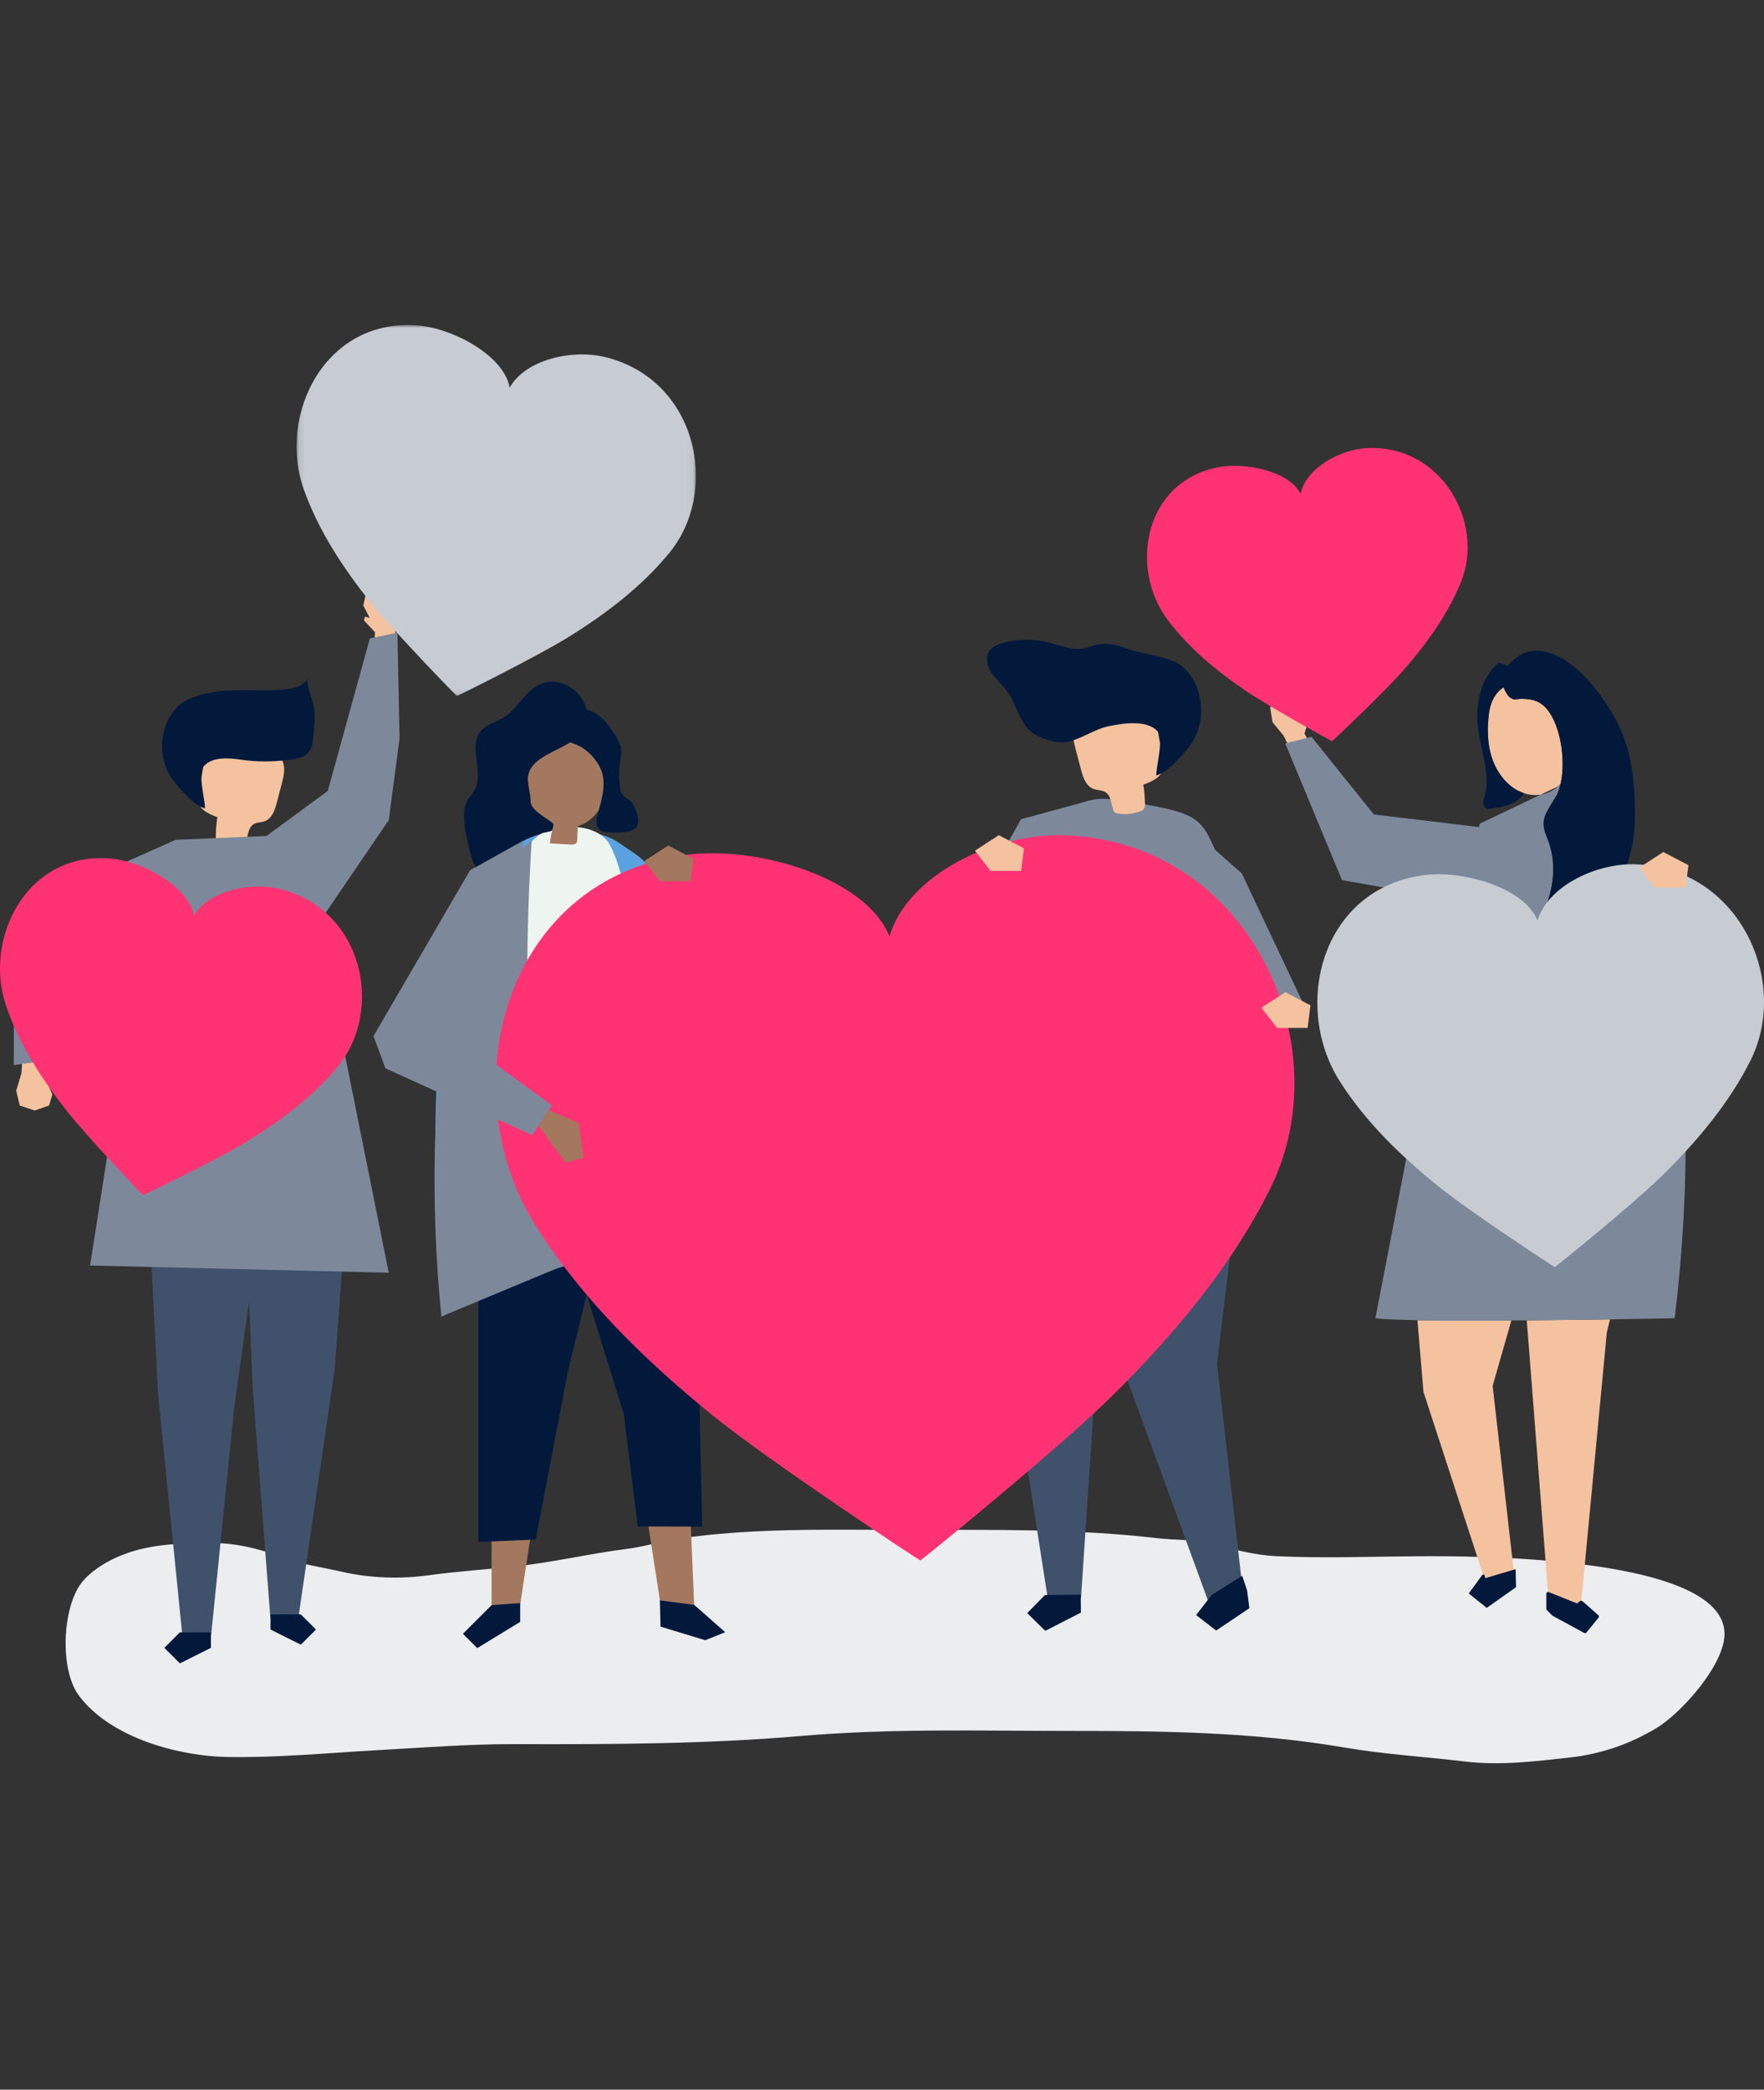 <svg width="304" height="360" viewBox="0 0 304 360" fill="none" xmlns="http://www.w3.org/2000/svg">
<rect x="0" y="0" width="304" height="360" fill="#333333" stroke="none"/>
<path fill-rule="evenodd" clip-rule="evenodd" d="M142.468 263.533C134.096 263.565 125.724 263.823 117.367 265.013C114.216 265.462 111.131 266.45 107.973 266.847C101.664 267.643 95.469 269.127 89.138 269.811C84.04 270.363 78.92 270.688 73.837 271.387C69.071 272.043 63.795 271.892 59.065 270.808C55.565 270.006 52.047 269.555 48.605 268.267C44.754 266.826 40.571 265.796 36.559 265.833C30.837 265.886 25.266 265.892 19.791 268.436C17.869 269.329 15.516 270.798 14.056 272.672C10.716 276.962 10.263 287.668 13.599 292.118C19.218 299.608 31.21 302.547 39.086 302.685C47.717 302.838 56.101 302.017 64.744 301.534C72.775 301.086 80.786 300.448 88.831 300.471C105.261 300.516 121.694 300.471 138.094 299.065C153.503 297.745 168.95 298.198 184.393 298.198C200.229 298.198 215.957 298.357 231.678 301.053C238.529 302.227 245.507 302.638 252.391 303.461C258.557 304.198 264.482 303.446 270.623 302.766C275.78 302.193 280.902 300.497 285.587 297.63C289.295 295.361 295.906 288.31 297.043 282.892C300.231 267.704 252.113 268.069 244.725 268.104C236.46 268.142 228.13 268.49 219.872 268.086C216.398 267.917 212.975 267.047 209.585 266.095C206.208 265.145 202.805 265.387 199.381 264.988C185.099 263.324 170.786 263.568 156.459 263.568C151.797 263.567 147.133 263.515 142.468 263.533Z" fill="#ECEDEF"/>
<path fill-rule="evenodd" clip-rule="evenodd" d="M84.714 264.611V277.766H89.441L91.702 262.967L84.714 264.611Z" fill="#A3785F"/>
<path fill-rule="evenodd" clip-rule="evenodd" d="M111.607 262.012L114.168 278.566L119.713 278.328L118.999 261.695L111.607 262.012Z" fill="#A3785F"/>
<path fill-rule="evenodd" clip-rule="evenodd" d="M82.453 216.516V258.446V265.639L92.318 265.228L97.868 236.247L104.458 209.403L82.453 216.516Z" fill="#02193C"/>
<path fill-rule="evenodd" clip-rule="evenodd" d="M119.787 207.432L121.017 263L109.918 262.969L107.505 243.642L97.356 210.89L119.787 207.432Z" fill="#02193C"/>
<path fill-rule="evenodd" clip-rule="evenodd" d="M91.334 144.285C91.25 144.316 91.166 144.348 91.082 144.381C87.089 145.935 83.953 152.905 82.156 157.002C77.517 167.576 75.491 178.594 75.123 190.279C74.924 196.571 74.999 202.874 75.198 209.171C75.253 210.91 76.761 226.483 75.99 226.855C83.9 223.04 91.943 219.437 100.364 217.259C108.784 215.081 117.642 214.365 126.148 216.349C123.561 196.581 119.812 176.467 114.405 157.366C113.759 155.082 113.326 152.647 112.367 150.482C111.263 147.988 109.607 147.251 107.513 145.778C106.796 145.272 106.074 144.765 105.285 144.412C101.13 142.556 95.541 142.726 91.334 144.285Z" fill="#5CA1DF"/>
<path fill-rule="evenodd" clip-rule="evenodd" d="M121.098 207.2C110.567 208.807 93.043 210.035 82.512 211.643C81.945 192.602 83.82 170.613 88.414 152.187C89.247 148.845 90.478 145.237 93.398 143.535C96.527 141.711 103.163 141.959 105.072 145.501C107.865 150.686 108.417 158.937 109.663 164.705C112.483 177.757 119.352 193.958 121.098 207.2Z" fill="#EEF4F0"/>
<path fill-rule="evenodd" clip-rule="evenodd" d="M104.339 130.008C102.774 122.259 93.086 123.717 90.378 130.041C88.594 134.206 91.183 140.313 95.376 142.083C95.12 143.142 94.908 144.212 94.743 145.29L98.305 145.489C98.672 145.51 99.104 145.502 99.324 145.207C99.457 145.028 99.472 144.79 99.481 144.568C99.513 143.817 99.545 143.067 99.577 142.316C99.667 142.289 99.757 142.261 99.849 142.23C102.096 141.462 103.706 139.353 104.355 137.067C105.003 134.782 104.809 132.337 104.339 130.008Z" fill="#A3785F"/>
<path fill-rule="evenodd" clip-rule="evenodd" d="M103.365 132.129C104.592 134.463 103.833 137.29 103.156 139.711C102.557 141.858 102.45 143.223 104.889 143.376C106.264 143.463 108.708 143.644 109.704 142.439C110.457 141.526 109.574 139.234 108.992 138.362C108.547 137.695 107.622 137.471 107.195 136.793C107.019 136.513 106.946 136.183 106.888 135.858C106.652 134.53 106.618 133.166 106.787 131.828C106.902 130.919 107.111 130.011 107.041 129.097C106.94 127.774 105.767 126.403 105.086 125.283C103.817 123.198 100.185 120.718 97.841 122.902C97.307 123.399 97.069 124.13 96.885 124.836C96.775 125.258 96.677 125.694 96.742 126.125C97.002 127.842 98.614 127.875 99.829 128.514C101.326 129.302 102.582 130.639 103.365 132.129Z" fill="#02193C"/>
<path fill-rule="evenodd" clip-rule="evenodd" d="M90.989 134.568C91.089 135.798 91.435 136.937 91.447 138.17C91.463 139.807 95.503 141.549 95.376 142.084C95.297 142.419 95.253 142.609 95.152 143.068C93.996 143.71 93.627 142.623 85.902 147.207C85.583 147.396 82.395 149.485 82.05 149.346C81.314 149.049 80.185 143.279 80.101 142.489C79.934 140.934 79.79 139.264 80.552 137.899C80.905 137.265 81.433 136.743 81.784 136.108C83.473 133.057 80.611 128.654 82.835 125.968C83.827 124.77 85.494 124.42 86.817 123.6C89.123 122.171 90.329 119.341 92.724 118.064C97.246 115.653 102.841 120.733 100.7 125.463C98.956 129.321 90.583 129.617 90.989 134.568Z" fill="#02193C"/>
<path fill-rule="evenodd" clip-rule="evenodd" d="M91.631 144.854C91.631 144.854 88.281 192.134 95.622 201.456C102.963 210.779 106.104 214.291 106.104 214.291L76.08 226.792C76.08 226.792 68.476 161.637 91.631 144.854Z" fill="#7D899A"/>
<path fill-rule="evenodd" clip-rule="evenodd" d="M283.511 155.628C284.168 158.723 286.618 160.993 289.009 163.142C287.244 158.616 285.414 154.628 283.653 151.183C283.337 152.663 283.196 154.142 283.511 155.628Z" fill="#E0E0E0"/>
<path fill-rule="evenodd" clip-rule="evenodd" d="M269.296 137.014C270.415 136.835 271.424 136.326 272.291 135.587L269.296 137.014Z" fill="#E0CEB4"/>
<path fill-rule="evenodd" clip-rule="evenodd" d="M214.151 273.918L209.737 234.907L215.048 191.235L213.854 181.945L190.129 181.044L189.273 196.164L193.256 234.968L208.24 275.912L214.151 273.918Z" fill="#40516C"/>
<path fill-rule="evenodd" clip-rule="evenodd" d="M187.903 137.881L175.97 141.131L162.168 165.586L168.706 171.639L177.907 160.743L187.903 137.881Z" fill="#7D899A"/>
<path fill-rule="evenodd" clip-rule="evenodd" d="M172.721 185.415L172.659 224.782L180.583 275.461L186.287 275.404L189.422 228.538L196.759 181.631L172.721 185.415Z" fill="#40516C"/>
<path fill-rule="evenodd" clip-rule="evenodd" d="M217.504 198.804C217.45 197.098 217.355 195.675 217.341 195.166C217.219 190.59 216.811 186.024 216.238 181.48C215.725 177.408 215.077 167.3 214.38 163.253C213.805 159.912 211.8 151.572 210.352 148.473C206.749 140.766 207.862 140.054 192.038 137.765C185.103 136.762 183.463 141.084 177.794 146.055C177.234 146.545 177.265 149.464 177.135 150.237C176.907 151.598 176.662 152.956 176.381 154.309C176.161 155.372 175.918 156.432 175.644 157.484H175.645C175.645 157.484 170.885 179.145 167.738 183.745C164.589 188.346 158.087 194.777 168.964 198.705C170.892 199.328 172.832 199.921 174.839 200.237C174.839 200.237 183.735 199.249 188.311 199.283C192.524 199.314 196.755 199.741 200.898 200.455C203.668 200.919 206.494 201.591 208.973 202.885C211.336 204.121 213.043 205.937 215.441 207.216C215.669 207.337 215.918 207.462 216.176 207.426C217.554 207.236 217.619 202.395 217.504 198.804Z" fill="#7D899A"/>
<path fill-rule="evenodd" clip-rule="evenodd" d="M183.835 172.595L189.493 174.009L190.203 171.617L186.543 169.791L187.403 168.815L182.414 168.195L181.34 170.582L183.835 172.595Z" fill="#D5C7AB"/>
<path fill-rule="evenodd" clip-rule="evenodd" d="M182.492 172.916L183.965 166.974L169.931 161.797L162.168 165.586L164.56 172.866L182.492 172.916Z" fill="#444445"/>
<path fill-rule="evenodd" clip-rule="evenodd" d="M192.019 139.939C192.818 140.334 194.702 140.475 196.668 139.705C197.064 139.55 197.332 139.168 197.326 138.743C197.311 137.548 197.215 136.355 197.039 135.174C198.513 134.655 200.217 133.878 200.474 132.336C200.555 131.851 200.471 131.355 200.387 130.87C200.04 128.864 199.694 126.859 199.347 124.853C199.228 124.16 199.1 123.446 198.723 122.852C198.061 121.809 196.776 121.353 195.56 121.142C192.454 120.603 189.071 121.275 186.663 123.309C186.022 123.851 185.442 124.501 185.16 125.291C184.724 126.509 185.05 127.852 185.379 129.103C185.682 130.258 185.985 131.413 186.288 132.567C186.637 133.895 187.14 135.405 188.42 135.903C189.099 136.167 189.901 136.09 190.516 136.481C191.601 137.171 191.455 138.784 192.019 139.939Z" fill="#F4C29F"/>
<path fill-rule="evenodd" clip-rule="evenodd" d="M174.097 119.939C173.792 119.438 173.463 118.955 173.096 118.502C172.299 117.521 171.318 116.679 170.677 115.589C170.036 114.499 169.811 113.022 170.58 112.019C171.076 111.371 171.881 111.048 172.664 110.817C175.242 110.058 178.026 110.007 180.631 110.67C183.112 111.302 185.332 112.348 187.83 111.415C190.177 110.538 191.872 110.895 194.325 111.77C196.979 112.718 200.542 112.941 202.945 114.278C203.948 114.836 204.749 115.709 205.373 116.673C207.535 120.012 207.546 124.616 205.402 127.966C204.921 128.718 204.345 129.405 203.74 130.061C202.488 131.419 200.99 133.096 199.267 133.6C199.227 132.059 200.63 127.2 199.447 125.936C197.568 123.932 193.322 124.631 190.993 125.125C188.451 125.664 186.186 127.463 183.667 127.847C181.854 128.124 179.54 127.235 177.998 126.298C176.095 125.14 175.21 121.767 174.097 119.939Z" fill="#02193C"/>
<path fill-rule="evenodd" clip-rule="evenodd" d="M204.117 141.787L213.99 150.438L225.11 173.976L208.705 174.076L204.117 141.787Z" fill="#7D899A"/>
<path fill-rule="evenodd" clip-rule="evenodd" d="M183.372 143.897C171.259 143.513 156.4 150.757 153.291 161.309C149.155 151.121 130.33 145.668 118.315 147.263C86.608 151.472 77.6 187.756 92.289 211.114C100.195 223.686 111.195 234.473 123.088 244.058C133.048 252.084 158.543 268.888 158.615 268.823C158.693 268.881 182.402 249.607 191.519 240.624C202.406 229.895 212.287 218.06 218.911 204.759C231.219 180.045 215.338 144.91 183.372 143.897Z" fill="#FF3273"/>
<path fill-rule="evenodd" clip-rule="evenodd" d="M90.14 144.854L81.013 149.922L64.365 178.491L66.42 184.041L91.701 195.551L95.115 190.411L76.707 177.031L89.646 158.965L90.14 144.854Z" fill="#7D899A"/>
<path fill-rule="evenodd" clip-rule="evenodd" d="M94.572 191.23L99.718 193.495L100.54 199.456L97.457 200.278L92.763 193.953L94.572 191.23Z" fill="#A3785F"/>
<path fill-rule="evenodd" clip-rule="evenodd" d="M217.392 173.601L221.507 170.93L225.84 173.194L225.348 177.089H220.088L217.392 173.601Z" fill="#F4C29F"/>
<path fill-rule="evenodd" clip-rule="evenodd" d="M168.018 146.553L172.134 143.882L176.466 146.146L175.974 150.041H170.715L168.018 146.553Z" fill="#F4C29F"/>
<path fill-rule="evenodd" clip-rule="evenodd" d="M111.045 148.335L115.16 145.664L119.493 147.928L119.001 151.823H113.741L111.045 148.335Z" fill="#A3785F"/>
<path fill-rule="evenodd" clip-rule="evenodd" d="M84.713 276.532L79.78 281.465L82.246 283.932L89.646 279.41V276.177L84.713 276.532Z" fill="#02193C"/>
<path fill-rule="evenodd" clip-rule="evenodd" d="M113.726 275.71L119.632 276.48L124.978 281.189L121.54 282.57L113.828 280.227L113.726 275.71Z" fill="#02193C"/>
<path fill-rule="evenodd" clip-rule="evenodd" d="M266.936 276.389L267.225 276.428L267.036 274.472L272.43 276.783L276.917 229.527L277.469 227.294C273.229 227.356 268.19 227.42 263.114 227.459L266.936 276.389Z" fill="#F4C29F"/>
<path fill-rule="evenodd" clip-rule="evenodd" d="M244.274 227.435L245.317 239.804L255.78 271.874L260.892 271.195L260.975 271.822L261.004 271.817L257.237 238.768L260.463 227.478C254.529 227.515 248.726 227.514 244.274 227.435Z" fill="#F4C29F"/>
<path fill-rule="evenodd" clip-rule="evenodd" d="M289.034 176.646C288.425 177.276 287.711 177.813 286.941 178.224C284.98 179.273 282.706 179.602 280.483 179.599C278.702 179.596 276.897 179.394 275.159 179.775C273.42 180.156 271.698 181.289 271.258 183.013C271.016 183.965 271.095 185.161 270.272 185.698C269.886 185.95 269.399 185.97 268.938 185.984C267.53 186.024 265.93 185.987 264.984 184.943C263.521 183.327 264.376 180.084 262.398 179.165C261.818 178.896 261.15 178.937 260.519 178.831C257.843 178.378 256.534 175.351 256.792 172.572C256.845 171.996 256.964 171.43 257.154 170.901C258.259 167.816 260.821 165.527 262.762 162.887C266.55 157.732 269.111 150.844 266.782 144.744C266.563 144.169 266.317 143.593 266.164 143.001C266.08 142.675 266.023 142.345 266.017 142.007C265.983 140.187 267.336 138.69 268.212 137.094C268.293 136.945 268.371 136.788 268.443 136.623C268.62 136.221 268.768 135.772 268.889 135.291L268.508 135.472C267.641 136.211 266.631 136.72 265.513 136.899L255.019 141.9L250.809 159.036L247.922 170.79L247.879 170.963L237.026 227.108C238.319 227.272 240.911 227.376 244.275 227.435C248.726 227.514 254.53 227.515 260.463 227.478C261.345 227.473 262.23 227.467 263.114 227.46C268.191 227.42 273.229 227.356 277.469 227.295C283.969 227.2 288.592 227.108 288.592 227.108C288.592 227.108 292.541 198.091 289.034 176.646Z" fill="#7D899A"/>
<path fill-rule="evenodd" clip-rule="evenodd" d="M266.01 121.564C264.89 120.577 263.61 120.398 262.182 120.387C261.507 120.382 261.281 120.556 260.934 120.495C260.777 120.468 260.596 120.392 260.338 120.232C259.828 119.914 259.372 119.081 259.132 118.403C257.809 119.24 256.846 120.753 256.58 123.056C256.291 125.559 256.296 128.2 257.154 130.705C258.012 133.21 259.843 135.566 262.219 136.496C262.357 136.55 262.495 136.597 262.631 136.641C263.65 136.974 264.616 137.043 265.513 136.899L268.508 135.472C268.657 135.345 268.801 135.211 268.942 135.071C269.926 130.81 268.859 124.077 266.01 121.564Z" fill="#F4C29F"/>
<path fill-rule="evenodd" clip-rule="evenodd" d="M265.947 118.576C266.315 118.761 266.678 118.972 267.031 119.205C266.678 118.972 266.315 118.761 265.947 118.576ZM286.21 163.913C285.886 163.619 285.557 163.324 285.225 163.027C285.443 163.585 285.66 164.151 285.876 164.726C286.091 165.299 286.305 165.882 286.518 166.473C286.655 166.853 286.787 167.241 286.916 167.634C286.787 167.241 286.655 166.853 286.518 166.473C286.305 165.882 286.091 165.299 285.876 164.726C285.66 164.151 285.443 163.585 285.225 163.027C282.834 160.878 280.385 158.608 279.728 155.513C279.413 154.027 279.554 152.548 279.87 151.068C280.377 148.689 281.338 146.305 281.589 143.876C282.019 139.716 281.679 133.734 280.664 129.664C279.578 125.312 277.209 121.374 274.369 117.944C270.923 113.784 264.516 109.126 259.979 114.574C259.927 114.637 259.876 114.701 259.827 114.767C259.334 114.52 258.818 114.319 258.286 114.174C255.152 116.814 254.345 121.063 254.674 124.969C255.003 128.882 256.978 133.315 255.864 137.196C255.757 137.567 255.618 137.938 255.621 138.324C255.624 138.71 255.809 139.127 256.169 139.267C256.388 139.352 256.632 139.323 256.864 139.293C258.782 139.046 260.87 138.713 262.17 137.282C262.364 137.069 262.513 136.856 262.631 136.642C262.495 136.597 262.358 136.55 262.219 136.496C259.843 135.566 258.012 133.21 257.154 130.705C256.296 128.2 256.291 125.56 256.58 123.056C256.845 120.753 257.809 119.24 259.133 118.403C259.372 119.082 259.828 119.914 260.339 120.232C260.596 120.393 260.777 120.468 260.934 120.495C261.282 120.556 261.507 120.382 262.182 120.387C263.609 120.398 264.89 120.577 266.01 121.565C268.859 124.077 269.925 130.81 268.942 135.071C271.628 132.392 272.705 127.414 270.937 123.694C270.836 123.482 270.73 123.276 270.617 123.073C270.73 123.276 270.836 123.482 270.937 123.694C272.705 127.414 271.628 132.392 268.942 135.071C268.924 135.145 268.907 135.218 268.889 135.29C268.767 135.772 268.619 136.22 268.442 136.623C268.37 136.788 268.293 136.945 268.211 137.094C267.336 138.689 265.982 140.187 266.016 142.007C266.022 142.345 266.08 142.675 266.163 143.001C266.316 143.593 266.562 144.169 266.781 144.743C269.111 150.844 266.549 157.732 262.761 162.886C260.821 165.527 258.258 167.816 257.154 170.9C256.963 171.43 256.845 171.995 256.791 172.572C256.534 175.351 257.843 178.378 260.519 178.83C261.149 178.937 261.818 178.895 262.397 179.165C264.375 180.084 263.52 183.326 264.984 184.943C265.93 185.987 267.529 186.024 268.938 185.984C269.398 185.97 269.886 185.949 270.271 185.697C271.094 185.161 271.015 183.965 271.258 183.013C271.697 181.288 273.42 180.156 275.158 179.775C276.897 179.394 278.702 179.596 280.482 179.599C282.706 179.603 284.979 179.273 286.94 178.224C287.71 177.813 288.425 177.276 289.034 176.645C288.959 176.186 288.88 175.73 288.798 175.278C288.88 175.73 288.959 176.186 289.034 176.645C289.976 175.669 290.662 174.465 290.889 173.134C291.494 169.583 288.874 166.337 286.21 163.913Z" fill="#02193C"/>
<path fill-rule="evenodd" clip-rule="evenodd" d="M226.304 129.081L224.809 126.377L225.604 123.77L225.137 123.321L224.561 123.874L224.602 121.522L223.41 120.03L220.873 120.167L218.893 121.89L219.295 124.395L221.201 126.734L223.087 130.524L226.304 129.081Z" fill="#F4C29F"/>
<path fill-rule="evenodd" clip-rule="evenodd" d="M226.015 126.926L221.494 128.078L231.271 151.619L253.293 155.5L256.409 142.667L236.761 140.316L226.015 126.926Z" fill="#7D899A"/>
<path fill-rule="evenodd" clip-rule="evenodd" d="M281.796 148.898C275.022 148.685 266.713 152.709 264.975 158.57C262.661 152.911 252.135 149.882 245.416 150.768C227.685 153.106 222.648 173.26 230.862 186.235C235.283 193.218 241.434 199.21 248.085 204.534C253.655 208.993 267.912 218.327 267.952 218.291C267.996 218.323 281.254 207.617 286.352 202.627C292.441 196.668 297.965 190.094 301.67 182.705C308.553 168.977 299.672 149.461 281.796 148.898Z" fill="#C7CCD3"/>
<path fill-rule="evenodd" clip-rule="evenodd" d="M235.648 77.195C230.782 77.417 225.05 80.76 224.129 85.057C222.158 81.129 214.447 79.541 209.681 80.548C197.104 83.205 194.611 97.926 201.215 106.769C204.769 111.529 209.509 115.482 214.569 118.929C218.807 121.816 229.541 127.715 229.567 127.687C229.601 127.707 238.509 119.302 241.886 115.444C245.919 110.837 249.514 105.819 251.76 100.32C255.932 90.102 248.488 76.608 235.648 77.195Z" fill="#FF3273"/>
<path fill-rule="evenodd" clip-rule="evenodd" d="M282.53 149.454L286.645 146.783L290.977 149.047L290.486 152.942H285.226L282.53 149.454Z" fill="#F4C29F"/>
<path fill-rule="evenodd" clip-rule="evenodd" d="M266.9 274.282C266.703 274.203 266.489 274.348 266.489 274.56V277.294L267.517 278.322C267.537 278.342 267.56 278.36 267.586 278.373L273.023 281.321C273.15 281.39 273.308 281.359 273.399 281.247L275.489 278.679C275.591 278.554 275.576 278.371 275.455 278.264L272.74 275.873C272.716 275.852 272.689 275.835 272.659 275.822L272.594 275.794C272.493 275.751 272.376 275.767 272.29 275.835L271.783 276.235L266.9 274.282Z" fill="#02193C"/>
<path fill-rule="evenodd" clip-rule="evenodd" d="M255.78 271.263L255.458 271.305L253.12 274.515L256.215 277.002L261.27 273.432L261.194 270.329L255.979 271.874L255.78 271.263Z" fill="#02193C"/>
<path fill-rule="evenodd" clip-rule="evenodd" d="M59.6 209.763L57.703 235.72L51.422 278.695H46.593L43.542 239.041L42.191 206.96L59.6 209.763Z" fill="#40516C"/>
<path fill-rule="evenodd" clip-rule="evenodd" d="M25.391 203.645L27.226 240.03L31.429 281.799H36.376L40.396 242.225L46.269 200.572L25.391 203.645Z" fill="#40516C"/>
<path fill-rule="evenodd" clip-rule="evenodd" d="M42.25 145.308C40.562 145.143 38.875 144.978 37.188 144.813C37.169 143.461 37.259 142.108 37.457 140.769C36.05 140.277 34.423 139.538 34.176 138.068C34.099 137.604 34.178 137.131 34.257 136.669C34.585 134.755 34.913 132.842 35.241 130.929C35.354 130.267 35.475 129.586 35.834 129.019C36.464 128.023 37.689 127.587 38.849 127.384C41.81 126.866 45.039 127.503 47.338 129.44C47.95 129.955 48.503 130.575 48.774 131.328C49.191 132.489 48.882 133.771 48.57 134.964C48.282 136.066 47.995 137.168 47.707 138.269C47.376 139.536 46.898 140.977 45.678 141.454C45.03 141.707 44.265 141.634 43.679 142.008C42.645 142.667 42.787 144.205 42.25 145.308Z" fill="#F4C29F"/>
<path fill-rule="evenodd" clip-rule="evenodd" d="M54.099 125.75C54.247 124.185 54.326 122.896 54.003 121.366C53.813 120.469 52.667 117.646 53.015 116.849C52.364 118.231 50.605 118.612 49.085 118.764C43.389 119.333 37.033 117.924 31.796 120.848C30.84 121.382 30.078 122.215 29.483 123.135C27.425 126.322 27.42 130.714 29.47 133.906C29.93 134.623 30.48 135.277 31.058 135.902C32.254 137.196 33.685 138.794 35.328 139.271C35.365 137.802 34.02 133.169 35.148 131.962C36.73 130.27 39.608 130.6 41.664 130.893C44.305 131.268 46.871 131.245 49.537 130.934C50.394 130.834 51.265 130.731 52.062 130.398C53.968 129.601 53.901 127.83 54.072 126.021C54.081 125.934 54.09 125.843 54.099 125.75Z" fill="#02193C"/>
<path fill-rule="evenodd" clip-rule="evenodd" d="M7.652 180.631L7.29 183.813L9.084 185.994L8.814 186.609L8.044 186.308L9.015 188.545L8.463 190.446L5.979 191.319L3.4 190.453L2.794 187.895L3.694 184.9L3.999 180.523L7.652 180.631Z" fill="#F4C29F"/>
<path fill-rule="evenodd" clip-rule="evenodd" d="M7.17 182.81L2.383 183.496L2.428 157.079L30.264 144.683L30.136 159.058L13.569 165.209L7.17 182.81Z" fill="#7D899A"/>
<path fill-rule="evenodd" clip-rule="evenodd" d="M64.46 112.115L64.624 108.917L62.699 106.85L62.929 106.22L63.717 106.473L62.61 104.3L63.044 102.369L65.469 101.344L68.097 102.049L68.859 104.565L68.147 107.61L68.112 111.997L64.46 112.115Z" fill="#F4C29F"/>
<path fill-rule="evenodd" clip-rule="evenodd" d="M63.749 109.976L68.484 108.996L68.858 127.211L66.998 141.29L54.891 159.058L44.979 144.717L56.488 136.26L63.749 109.976Z" fill="#7D899A"/>
<path fill-rule="evenodd" clip-rule="evenodd" d="M46.258 144.006L30.264 144.683L22.191 175.413L15.524 218.013L66.998 219.265L54.891 159.058L46.258 144.006Z" fill="#7D899A"/>
<path fill-rule="evenodd" clip-rule="evenodd" d="M48.616 153.234C43.263 151.8 35.897 153.453 33.418 157.794C32.634 152.857 24.819 148.48 19.304 147.931C4.752 146.483 -3.02 161.588 1.098 173.45C3.314 179.835 7.092 185.753 11.393 191.233C14.995 195.823 24.602 205.914 24.641 205.893C24.67 205.927 37.223 199.879 42.214 196.858C48.173 193.25 53.798 189.048 58.127 183.857C66.168 174.213 62.742 157.019 48.616 153.234Z" fill="#FF3273"/>
<mask id="mask0" mask-type="alpha" maskUnits="userSpaceOnUse" x="51" y="56" width="69" height="64">
<path fill-rule="evenodd" clip-rule="evenodd" d="M51.106 56H119.932V119.904H51.106V56Z" fill="white"/>
</mask>
<g mask="url(#mask0)">
<path fill-rule="evenodd" clip-rule="evenodd" d="M104.525 61.573C98.608 60.057 90.51 61.968 87.831 66.783C86.906 61.351 78.239 56.623 72.154 56.085C56.098 54.664 47.715 71.407 52.397 84.432C54.917 91.442 59.153 97.919 63.96 103.907C67.986 108.921 78.698 119.928 78.74 119.904C78.773 119.941 92.535 113.122 97.999 109.732C104.523 105.683 110.673 100.983 115.38 95.21C124.127 84.483 120.141 65.573 104.525 61.573Z" fill="#C7CCD3"/>
</g>
<path fill-rule="evenodd" clip-rule="evenodd" d="M46.621 278.12V280.731L51.843 283.342L54.455 280.731L51.843 278.12H46.621Z" fill="#02193C"/>
<path fill-rule="evenodd" clip-rule="evenodd" d="M36.347 281.211V283.886L30.998 286.56L28.323 283.886L30.998 281.211H36.347Z" fill="#02193C"/>
<path fill-rule="evenodd" clip-rule="evenodd" d="M186.278 277.809L180.141 280.954L177.026 277.901L180.079 274.786L186.247 274.725L186.278 277.809Z" fill="#02193C"/>
<path fill-rule="evenodd" clip-rule="evenodd" d="M214.919 274L215.312 277.059L209.588 280.904L206.136 278.239L208.801 274.786L214.077 271.47L214.919 274Z" fill="#02193C"/>
</svg>
